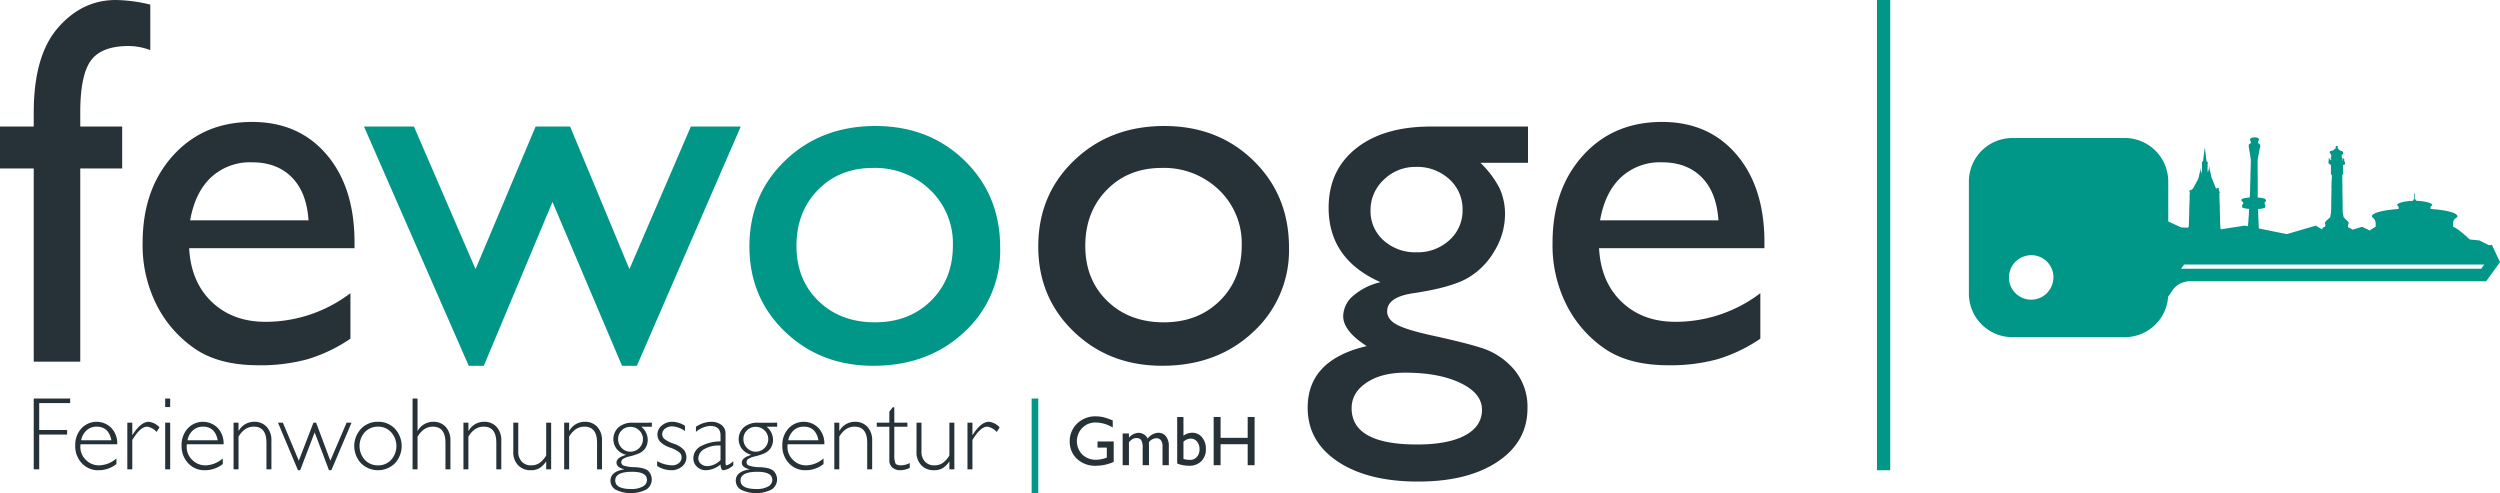 <svg id="Ebene_1" data-name="Ebene 1" xmlns="http://www.w3.org/2000/svg" viewBox="0 0 708.828 139.831"><title>logo</title><path d="M9.565,35.875V31.887q0-16.087,6.849-23.988Q23.263.001,32.83,0a44.464,44.464,0,0,1,9.783,1.305V14.206A17.805,17.805,0,0,0,36.525,13.045q-7.755,0-10.761,4.132-3.009,4.131-3.007,14.71V35.875H34.641V47.76H22.756V102.548H9.565V47.76H0V35.875Z" style="fill:#263238"/><path d="M100.518,70.372H53.629q.505,9.565,6.414,15.217,5.905,5.655,15.255,5.655A39.692,39.692,0,0,0,99.358,83.126V96.027a44.074,44.074,0,0,1-12.067,5.797A50.419,50.419,0,0,1,73.268,103.562q-11.016,0-17.827-4.565a33.197,33.197,0,0,1-10.907-12.284,37.54,37.54,0,0,1-4.094-17.863q0-15.22,8.624-24.749,8.622-9.529,22.393-9.53,13.263,0,21.162,9.275,7.898,9.279,7.9,24.859ZM53.919,62.472H87.474Q86.965,54.574,82.762,50.296,78.558,46.022,71.456,46.02a16.264,16.264,0,0,0-11.632,4.277Q55.296,54.574,53.919,62.472Z" style="fill:#263238"/><path d="M195.88,35.875H210.023l-29.452,67.833h-4.211L156.647,57.253l-19.471,46.455h-4.282L103.199,35.875h14.165l17.469,40.438L151.861,35.875h9.781l16.819,40.438Z" style="fill:#009688"/><path d="M248.215,35.728q15.218,0,25.293,9.821,10.072,9.819,10.073,24.676a31.367,31.367,0,0,1-10.218,23.953q-10.219,9.529-25.728,9.53-15,0-25.075-9.677-10.074-9.672-10.073-24.169,0-14.636,10.182-24.387Q232.85,35.731,248.215,35.728Zm-.725,11.887q-9.496,0-15.581,6.233Q225.821,60.079,225.821,69.718q0,9.565,6.233,15.618,6.233,6.051,16.017,6.051,9.711,0,15.907-6.125,6.196-6.121,6.197-15.689a20.945,20.945,0,0,0-6.45-15.726A22.416,22.416,0,0,0,247.49,47.616Z" style="fill:#009688"/><path d="M330.108,35.728q15.218,0,25.293,9.821,10.072,9.819,10.073,24.676a31.367,31.367,0,0,1-10.218,23.953q-10.219,9.529-25.728,9.53-15,0-25.075-9.677-10.074-9.672-10.073-24.169,0-14.636,10.182-24.387Q314.743,35.731,330.108,35.728Zm-.725,11.887q-9.496,0-15.581,6.233-6.088,6.231-6.088,15.87,0,9.565,6.233,15.618,6.233,6.051,16.017,6.051,9.711,0,15.907-6.125,6.196-6.121,6.197-15.689a20.945,20.945,0,0,0-6.45-15.726A22.416,22.416,0,0,0,329.384,47.616Z" style="fill:#263238"/><path d="M376.707,58.92q0-10.652,7.791-16.849,7.79-6.198,21.27-6.196h27.468V46.166H419.756a27.594,27.594,0,0,1,5.435,7.246,17.461,17.461,0,0,1,1.523,7.464,19.969,19.969,0,0,1-2.972,10.255,20.917,20.917,0,0,1-7.646,7.718q-4.674,2.684-15.327,4.277-7.465,1.087-7.465,5.146,0,2.321,2.791,3.804,2.789,1.487,10.109,3.08,12.248,2.684,15.763,4.203a20.358,20.358,0,0,1,6.341,4.35A16.308,16.308,0,0,1,433.09,115.738q0,9.492-8.443,15.146-8.444,5.655-22.575,5.655-14.277,0-22.792-5.689-8.517-5.692-8.515-15.256,0-13.553,16.74-17.466-6.668-4.274-6.667-8.48a7.729,7.729,0,0,1,2.863-5.797,17.708,17.708,0,0,1,7.718-3.841Q376.706,73.488,376.707,58.92Zm21.669,46.744q-6.668,0-10.907,2.827-4.239,2.824-4.24,7.246,0,10.289,18.553,10.291,8.767,0,13.588-2.573,4.819-2.574,4.82-7.283,0-4.641-6.088-7.574Q408.016,105.666,398.376,105.664Zm3.116-58.34a12.698,12.698,0,0,0-9.132,3.623,11.648,11.648,0,0,0-3.767,8.698,11.027,11.027,0,0,0,3.695,8.517,13.351,13.351,0,0,0,9.349,3.368,13.211,13.211,0,0,0,9.313-3.442,11.202,11.202,0,0,0,3.732-8.588,11.35,11.35,0,0,0-3.769-8.698A13.362,13.362,0,0,0,401.493,47.324Z" style="fill:#263238"/><path d="M500.271,70.372H453.382q.505,9.565,6.414,15.217,5.905,5.655,15.255,5.655a39.692,39.692,0,0,0,24.061-8.117V96.027a44.074,44.074,0,0,1-12.067,5.797,50.419,50.419,0,0,1-14.023,1.738q-11.016,0-17.827-4.565a33.197,33.197,0,0,1-10.907-12.284,37.54,37.54,0,0,1-4.094-17.863q0-15.22,8.624-24.749,8.622-9.529,22.393-9.53,13.263,0,21.162,9.275,7.898,9.279,7.9,24.859Zm-46.598-7.9H487.227q-.509-7.898-4.711-12.176-4.204-4.274-11.306-4.277a16.264,16.264,0,0,0-11.632,4.277Q455.049,54.574,453.673,62.472Z" style="fill:#263238"/><path d="M706.563,69.493h-.943l-2.621-1.316-2.744-.28c-1.467-1.369-3.549-3.18-4.721-3.598V63.259c0-1.329,1.228-1.488,1.228-1.929,0-.953-2.991-1.765-7.643-2.085v-.34c0-.546.505-.612.505-.793,0-.482-1.863-1.108-4.564-1.17v-.065c0-.111.047-.124.047-.161,0-.087-.155-.149-.364-.169V54.859h-.206V56.548c-.209.02-.364.082-.364.169,0,.035.041.05.041.178l-0.0.049c-2.697.063-4.557.688-4.557,1.169,0,.173.434.246.434.876l-.003.262c-4.61.323-7.57,1.132-7.57,2.08,0,.42,1.055.6,1.055,2.131l-.008.838a8.53,8.53,0,0,0-1.641,1.063l-2.201-1.063-2.707.822c-.028-.022-.049-.051-.078-.072a2.357,2.357,0,0,0-.347-.221c-.108-.055-.209-.122-.321-.17a1.839,1.839,0,0,0-.503-.189c-.052-.006-.043-.046-.041-.075.009-.162.008-.324.001-.486a.387.387,0,0,1,.09-.277.537.537,0,0,0,.053-.541.986.986,0,0,0-.276-.395c-.163-.151-.313-.316-.477-.466-.083-.075-.152-.166-.232-.243-.121-.116-.231-.242-.352-.357a.268.268,0,0,1-.064-.155,2.735,2.735,0,0,0-.119-.625,2.752,2.752,0,0,1-.088-.475,2.714,2.714,0,0,1-.044-.62c-.006-.419-.001-.839-.002-1.258-.001-.241-.006-.482-.01-.723-.005-.246,0-.493-.007-.739-.007-.246-.017-.493-.015-.739.001-.114-.002-.228-.007-.342-.012-.248-.015-.496-.023-.744-.007-.199-.001-.398-.002-.597a.242.242,0,0,1,.021-.112.127.127,0,0,0-.003-.117.355.355,0,0,1-.03-.145c-.007-.173.02-.346.01-.519-.01-.158-.021-.315-.02-.474a.187.187,0,0,1,.029-.11.122.122,0,0,0,.01-.126.635.635,0,0,1-.03-.277c.004-.118.009-.236.007-.353-.003-.189-.004-.379-.006-.568a.154.154,0,0,1,.014-.075.128.128,0,0,0-.006-.126.374.374,0,0,1-.041-.192c.019-.345.01-.691.011-1.036 0-.037.006-.074.005-.11-.009-.195-.02-.389-.016-.584.002-.094.003-.185.123-.212.027-.006.064-.033.056-.06-.015-.052.015-.093.018-.139.025-.299.047-.597.044-.897a.841.841,0,0,1-.008-.121,2.501,2.501,0,0,0,.008-.281c0-.012.003-.028-.014-.039-.007.025.012.048-.015.068a.637.637,0,0,0-.017-.22.017.017,0,0,1,.004-.015c.028-.02.009-.04.004-.063-.009-.041-.047-.083-.014-.125.04-.051.021-.11.017-.161a.321.321,0,0,1,.003-.122.152.152,0,0,0,.008-.06,2.536,2.536,0,0,1,.001-.412c.001-.048.012-.074.065-.081a1.169,1.169,0,0,0,.167-.037.984.984,0,0,0,.233-.084c.049-.028.103-.068.093-.126a1.758,1.758,0,0,1-.001-.352.378.378,0,0,0-.161-.343.108.108,0,0,1-.044-.1c.003-.149.004-.298.002-.447a.227.227,0,0,0-.023-.134.728.728,0,0,0-.291-.25c-.112-.048-.224-.093-.34-.13a.099.099,0,0,1-.075-.111c.004-.244-.003-.489.01-.733a.05.05,0,0,1,.039-.051c.048-.018.098-.034.144-.056a.338.338,0,0,0,.231-.411c-.013-.071-.034-.139-.051-.209a.51.51,0,0,0-.351-.352,2.035,2.035,0,0,0-.411-.104.187.187,0,0,1-.109-.059c-.132-.136-.265-.271-.406-.398a.756.756,0,0,1-.228-.243c-.011-.025-.024-.041-.006-.069a.093.093,0,0,0,.001-.1.089.089,0,0,1-.003-.087.282.282,0,0,0-.238-.409.266.266,0,0,0-.294.196.415.415,0,0,0-.002.165c.003.022.012.046-.003.064a.16.16,0,0,0-.011.167.106.106,0,0,1-.05.123,2.817,2.817,0,0,0-.537.429.487.487,0,0,1-.297.187c-.138.013-.275.049-.413.068a.663.663,0,0,0-.357.171.161.161,0,0,0-.056.139c.006.055.005.11.006.165a.298.298,0,0,0,.036.143,1.13,1.13,0,0,0,.315.379.078.078,0,0,1,.036.07c-.003.249.05.494.046.743-.001.083.003.084-.077.103a2.206,2.206,0,0,0-.534.17.176.176,0,0,0-.108.169c.004.201-.015.401-.013.601a.085.085,0,0,1-.018.067.264.264,0,0,0-.058.261.821.821,0,0,1,.032.305.084.084,0,0,0,.028.081c.058.048.101.113.16.158a1.359,1.359,0,0,0,.424.231.049.049,0,0,1,.039.039.819.819,0,0,1,.019.266c-.008.09.031.169.021.258a1.962,1.962,0,0,0-.003.23c0.0.071.001.143 0.0.214a.755.755,0,0,0-.009.147c.015.07-.024.142.012.21a.038.038,0,0,1-.003.027c-.031.074.013.155-.024.228.044.081 0.0.167.009.252.012.119-.002.244.001.367.002.121-0.0.243.001.365.001.089.015.173.111.215a.252.252,0,0,0,.084.024c.032.002.043.017.049.047a1.538,1.538,0,0,1,.014.192,2.427,2.427,0,0,1,.013.308c-.005.156-.018.312-.029.468-.009.124-.026.249-.027.373a3.489,3.489,0,0,0-.009.518.084.084,0,0,1-.023.086.11.11,0,0,0-.031.139.505.505,0,0,1,.023.174c-.015.314-.01.629-.011.944a.151.151,0,0,1-.018.08.179.179,0,0,0-.018.149,1.213,1.213,0,0,1,.036.394c-.003.083-.009.165-.01.248-.002.175-.001.35-0.0.525a.322.322,0,0,1-.03.145.158.158,0,0,0-.013.123.792.792,0,0,1,.032.251c0.0.294-.011.588-.021.882-.009.298-.014.596-.022.893-.01.343-.01.687-.012,1.031-.002.208.007.415-.003.622-.01.188-.003.375-.009.563a.652.652,0,0,0-.008.143,1.433,1.433,0,0,1,.003.302q-.006.278-.026.556c-.013.185-.023.371-.027.556a.826.826,0,0,1-.031.251.979.979,0,0,0-.048.287c-.002.057.013.123-.022.173a.653.653,0,0,0-.078.381.476.476,0,0,1-.042.214.737.737,0,0,1-.151.159c-.164.15-.331.296-.497.445-.081.073-.158.148-.239.22a1.843,1.843,0,0,0-.419.435,1.677,1.677,0,0,1-.089.146.452.452,0,0,0-.073.362,1.18,1.18,0,0,0,.066.216c.012.032.058.714-.063.708-.042-.002-.691.267-.738.419a3.09,3.09,0,0,0-.083.374l-1.812-1.08L648.368,66.378l-7.929-1.607-0-.002c-.01-.299-.014-.599-.04-.897-.013-.158.004-.317-.017-.475-.026-.201.005-.404-.025-.605-.017-.117.002-.238-.013-.357a3.764,3.764,0,0,1-.008-.414.121.121,0,0,0-.019-.081.116.116,0,0,1-.02-.066,1.982,1.982,0,0,1,.02-.205c-.002-.125-.003-.25-.016-.375-.018-.171.004-.344-.018-.516-.02-.151.003-.306-.019-.46-.018-.126-.01-.256-.016-.384-.009-.192-.022-.384-.024-.577-.001-.087.015-.101.104-.108.144-.011.287-.022.43-.036.168-.017.336-.04.503-.067a3.143,3.143,0,0,0,.729-.177c.116-.049.224-.108.243-.252l.005-.013a.172.172,0,0,0,.009-.146.112.112,0,0,1-.002-.074.411.411,0,0,0,.014-.144c-0-.052-.012-.107.03-.152a.052.052,0,0,0,.006-.032c0-.17-.251-.339-.255-.509-.003-.147.245-.294.254-.441a.123.123,0,0,1,.064-.102.226.226,0,0,0,.101-.284.792.792,0,0,1-.048-.181.184.184,0,0,0-.058-.12.936.936,0,0,0-.434-.225,3.723,3.723,0,0,0-.601-.15c-.088-.01-.175-.034-.264-.043-.12-.011-.239-.029-.358-.045-.165-.022-.33-.03-.494-.051a.071.071,0,0,1-.071-.068.423.423,0,0,1-.001-.052c-0-1.377.003-2.754-.003-4.13-.004-.886.026-1.773-.018-2.659-.005-.089.022-.174.02-.262-.002-.152-.013-.304-.015-.455-.008-.571-.003-1.143-.003-1.714-0-.171.008-.343-.004-.513-.014-.204-.001-.408-.011-.611a1.937,1.937,0,0,1,.056-.427c.021-.12.041-.24.06-.361.018-.109.044-.218.06-.327.012-.079.03-.157.046-.235.016-.081.028-.163.041-.245.019-.117.047-.233.069-.35.029-.161.057-.323.084-.485.006-.035.026-.063.032-.098.015-.104.035-.206.05-.31.02-.132.048-.262.066-.394a.728.728,0,0,1,.045-.181,1.465,1.465,0,0,0,.125-.342,3.542,3.542,0,0,0,.042-.538.301.301,0,0,0-.048-.184,1.065,1.065,0,0,0-.345-.32c-.05-.027-.1-.052-.15-.078a.075.075,0,0,1-.049-.073c.005-.152.011-.303.001-.455a.303.303,0,0,1,.119-.285.22.22,0,0,0,.076-.176c0-.068-0-.135-0-.203a.258.258,0,0,0-.091-.212,1.751,1.751,0,0,0-.162-.121,1.035,1.035,0,0,0-.368-.144c-.094-.019-.19-.036-.286-.049a2.512,2.512,0,0,0-.506-.007,2.6,2.6,0,0,0-.358.051,1.477,1.477,0,0,0-.289.09c-.07.03-.138.067-.206.102a.44.44,0,0,0-.166.143.589.589,0,0,0-.061.432.169.169,0,0,0,.028.059.48.48,0,0,0,.102.122.133.133,0,0,1,.052.11c-0.0.059.033.115.017.176a.837.837,0,0,0-.029.259.222.222,0,0,1-.161.248c-.031.012-.061.023-.093.033a.458.458,0,0,0-.221.127.45.45,0,0,0-.09.341c.004.085.015.169.013.253a1.206,1.206,0,0,0,.024.372c.014.051.001.108.024.151a.72.72,0,0,1,.063.282c.019.2.048.398.085.595.031.165.055.331.086.495.025.135.043.272.065.408a2.733,2.733,0,0,1,.059.395,2.822,2.822,0,0,0,.054.385c.022.143.049.286.069.43.008.057.013.115.023.172a1.429,1.429,0,0,1,.033.284c-.002.154-.011.307-.017.46-.008.218-.013.436-.02.653-.008.262-.002.524-.005.786-.002.205-.021.41-.016.616a.115.115,0,0,1-.002.028,1.465,1.465,0,0,0-.022.361,3.032,3.032,0,0,1-.007.375c-.018.177-.009.356-.019.535-.022.391.011.783-.019,1.175-.015.199-.01.4-.021.601-.016.284.019.57-.02.855a3.167,3.167,0,0,0-.015.332c-.01.37-.008.74-.022,1.11-.01.252-.011.505-.017.757-.007.282-.011.564-.021.846-.006.168-.028.335-.022.503a.162.162,0,0,1-.003.023,2.564,2.564,0,0,0-.033.364c.001.028.001.057-.001.085a.063.063,0,0,1-.053.063.616.616,0,0,1-.167.021.404.404,0,0,0-.094.004,2.169,2.169,0,0,1-.297.033c-.076.002-.149.02-.223.027-.045.004-.09.01-.135.018-.092.018-.184.036-.277.048-.087.011-.172.032-.258.049-.141.028-.276.086-.42.101a.517.517,0,0,0-.454.455.32.32,0,0,0,.111.312.732.732,0,0,0,.203.108.142.142,0,0,1,.107.143.164.164,0,0,0,.011.046c.032.102.068.202.097.305.039.138.024.169-.101.244a.346.346,0,0,1-.033.017.42.42,0,0,0-.12.082.197.197,0,0,0-.08.139c-0.0.152-0.0.305.001.457a.466.466,0,0,0,.022.119.29.29,0,0,0,.068.12.413.413,0,0,0,.115.071,1.478,1.478,0,0,0,.314.111,3.865,3.865,0,0,0,.413.091c.092.012.182.029.274.042.152.021.305.039.458.051.092.007.184.02.275.032a.058.058,0,0,1,.056.055,1.159,1.159,0,0,1-.003.221,1.863,1.863,0,0,0-.02.342.523.523,0,0,1,.003.145.901.901,0,0,0-.016.21.221.221,0,0,1-.004.037,2.694,2.694,0,0,0-.031.317c-.01.109.011.222-.007.329-.025.15-.032.301-.048.451-.017.163-.027.327-.039.491-.012.159-.007.319-.019.479a2.497,2.497,0,0,0-.023.389.058.058,0,0,1-.002.014,3.605,3.605,0,0,0-.034.368c-.005.059-.003.119-.007.179-.003.041-.031.072-.032.113-.001.072-.002.144-.008.216-.014.164-.01.329-.011.494a.144.144,0,0,1-.003.028c-.003.014-.003.028-.005.042l-.894-.181-6.881,1.048v-.35c-.08-.037-.073-.111-.076-.179-.021-.518-.048-1.036-.061-1.554-.034-1.323-.059-2.646-.094-3.968-.024-.897-.062-1.794-.088-2.692-.014-.481-.013-.963-.024-1.444-.003-.147.014-.263.192-.292.097-.016.07-.068.01-.11a.317.317,0,0,0-.065-.038.418.418,0,0,1-.278-.48c.009-.123-.04-.259-.034-.368a.213.213,0,0,0-.175-.25.812.812,0,0,0-.443.051c-.039.008-.06.042-.026.065.102.07.01.129 0.0.207a.454.454,0,0,1-.189-.257c-.405-1.009-.812-2.018-1.21-3.03a8.136,8.136,0,0,1-.269-1.123c-.102-.43-.197-.862-.298-1.292-.071-.301-.077-.609-.125-.918a7.679,7.679,0,0,1-.359,1.958,5.854,5.854,0,0,1-.085-1.268,6.881,6.881,0,0,0,.004-1.06.723.723,0,0,1,.036-.279.359.359,0,0,0-.166-.489.392.392,0,0,1-.187-.332c-.136-1.065-.269-2.131-.407-3.195a.367.367,0,0,1,.052-.252h-.228a.281.281,0,0,1,.051.213c-.159.947-.255,1.903-.378,2.855-.027.211.007.477-.16.61-.277.219-.232.471-.211.757.026.352-.03.712.013,1.061a7.581,7.581,0,0,1-.139,1.605,4.518,4.518,0,0,1-.229-1.558.132.132,0,0,0-.073.14,3.965,3.965,0,0,1-.081.751c-.09.342-.167.687-.258,1.028a5.996,5.996,0,0,1-.416,1.413q-.63,1.147-1.243,2.303a1.354,1.354,0,0,1-.672.614c-.173.077-.351.144-.526.216-.034.014-.082.016-.09.059-.011.062.05.068.086.082.147.058.176.162.178.314.007.539-.079,1.074-.046,1.615.019.314-.016.631-.025.947-.02.682-.054,1.363-.077,2.044-.013.388-.017.78-.017,1.17.001.829-.065,1.657-.072,2.487-.003.416-.056.832-.046,1.247.005.224-.034.376-.25.462a.219.219,0,0,0-.079.053l-1.85-.094-3.642-1.689V51.472A12.347,12.347,0,0,0,602.418,39.125H570.588a12.347,12.347,0,0,0-12.347,12.347V83.251a12.347,12.347,0,0,0,12.347,12.347h31.831a12.347,12.347,0,0,0,12.347-12.345v.861l1.071-1.63a6.081,6.081,0,0,1,5.081-2.741H704.9l3.929-5.42ZM660.472,45.099c-0.0.012.001.027-.014.033-.014.005-.024-.005-.034-.012a.165.165,0,0,1-.041-.165c.008-.016.021-.03.013-.05a.019.019,0,0,1,.013-.026.029.029,0,0,1,.03.008.103.103,0,0,1,.033.103C660.472,45.026,660.472,45.062,660.472,45.099Zm.199.136c-.001.018.005.04-.014.05-.024.013-.023-.021-.034-.024a.092.092,0,0,1-.066-.039c-.015-.024-.016-.04.013-.051.022-.008.045-.015.068-.023.032-.012.04.004.034.032C660.671,45.198,660.671,45.216,660.671,45.234Zm.011-.24c-0.0.09-.039.129-.128.132-.028.001-.036-.014-.036-.037 0-.079.001-.157.002-.235a.032.032,0,0,1,.02-.031c.035-.014.071-.027.107-.041.024-.009.035-0.0.035.024v.115h0C660.682,44.947,660.682,44.971,660.682,44.995Zm.232.243h-0c0,.037 0.0.073-0.0.11-0.0.023-.009.037-.034.025a.06.06,0,0,0-.066.009.056.056,0,0,1-.094-.042,1.686,1.686,0,0,1-.001-.182c0-.026.02-.037.041-.046.138-.06.156-.049.155.098C660.914,45.219,660.914,45.228,660.914,45.237Zm-.001-.23c-.004.017-.008.027-.024.031-.047.011-.093.021-.14.031-.026.005-.032-.012-.032-.033-.001-.041-0-.081-0-.121V44.898c0-.152.015-.167.169-.181.022-.002.035.002.036.028A.924.924,0,0,1,660.913,45.007Zm.123.33c-.028.004-.039.038-.063.036-.018-.002-.013-.027-.014-.043-.001-.035-0-.07-0-.104h.001c0-.039-.001-.077 0-.115.001-.023.008-.048.036-.046.025.002.017.029.018.045a.403.403,0,0,0,.028.199C661.046,45.319,661.05,45.335,661.036,45.337ZM581.994,80.231a6.298,6.298,0,1,1-7.665-7.665A6.25,6.25,0,0,1,581.994,80.231Zm82.269-35.29a.034.034,0,0,1,.034-.014.033.033,0,0,1,.029.029c.003.02.003.04.004.054-.003.046-.005.086-.007.125a.028.028,0,0,1-.021.028c-.015.004-.024-.004-.033-.014A.236.236,0,0,1,664.263,44.941Zm-.022.363c.002-.016.002-.035.021-.041.017-.005.025.012.037.02.037.025.027.065.033.11.006.068-.006.081-.078.093-.03.005-.032-.007-.03-.028C664.228,45.406,664.234,45.356,664.241,45.305Zm-.2-.442a.036.036,0,0,1,.045-.024c.031.01.065.02.073.058a.237.237,0,0,1,.001.049.327.327,0,0,1-0.0.093c-.007.023.005.058-.031.062a.089.089,0,0,1-.089-.041A.239.239,0,0,1,664.04,44.863Zm-.035.47a.915.915,0,0,1,.013-.092c.005-.022-.016-.057.024-.062.043-.006.105.03.11.065a.648.648,0,0,1-.006.18c-.004.031-.027.038-.058.033a.085.085,0,0,1-.083-.079.212.212,0,0,1,.004-.044ZM703.5,76.194H618.407l.864-1.198h85.1Z" style="fill:#009688"/><rect x="532.179" width="3.76" height="133.323" style="fill:#009688"/><path d="M19.894,112.996v1.293H11.117V121.917h7.915v1.293H11.117v9.855H9.565V112.996Z" style="fill:#263238"/><path d="M33.24,125.968h-10.415a5.554,5.554,0,0,0-.043.69,5.032,5.032,0,0,0,1.58,3.749,5.178,5.178,0,0,0,3.735,1.537,7.7,7.7,0,0,0,4.913-1.968v1.595a8.114,8.114,0,0,1-5.085,1.753,6.214,6.214,0,0,1-4.726-1.982,7.06,7.06,0,0,1-1.868-5.042,6.887,6.887,0,0,1,1.724-4.805,5.887,5.887,0,0,1,8.49-.187A6.345,6.345,0,0,1,33.24,125.968Zm-10.228-1.135h8.562q-.747-3.864-4.18-3.864a4.184,4.184,0,0,0-2.808,1.013A4.958,4.958,0,0,0,23.012,124.833Z" style="fill:#263238"/><path d="M45.221,121.156l-.819,1.322a4.624,4.624,0,0,0-2.658-1.508q-1.982,0-4.238,3.793v8.303H36.099V119.848h1.408v3.476H37.564q2.37-3.735,4.626-3.735A4.929,4.929,0,0,1,45.221,121.156Z" style="fill:#263238"/><path d="M48.252,112.996v2.413H46.83V112.996Zm0,6.852v13.216H46.83V119.848Z" style="fill:#263238"/><path d="M63.393,125.968h-10.415a5.554,5.554,0,0,0-.043.69,5.032,5.032,0,0,0,1.58,3.749,5.178,5.178,0,0,0,3.735,1.537,7.7,7.7,0,0,0,4.913-1.968v1.595a8.114,8.114,0,0,1-5.085,1.753,6.214,6.214,0,0,1-4.726-1.982,7.06,7.06,0,0,1-1.868-5.042,6.887,6.887,0,0,1,1.724-4.805,5.887,5.887,0,0,1,8.49-.187A6.345,6.345,0,0,1,63.393,125.968ZM53.165,124.833h8.562q-.747-3.864-4.18-3.864a4.184,4.184,0,0,0-2.808,1.013A4.958,4.958,0,0,0,53.165,124.833Z" style="fill:#263238"/><path d="M67.631,119.848v2.298h.057a4.993,4.993,0,0,1,4.353-2.557,4.65,4.65,0,0,1,3.577,1.437,5.617,5.617,0,0,1,1.336,3.979v8.059H75.547v-7.528q0-4.568-3.591-4.568-2.629,0-4.324,2.83v9.266H66.223V119.848Z" style="fill:#263238"/><path d="M99.666,119.848,93.954,133.323h-.674l-4.064-10.731L85.113,133.323h-.633L78.822,119.848h1.386L84.719,130.623l4.149-10.774h.767l4.019,10.774,4.615-10.774Z" style="fill:#263238"/><path d="M107.18,119.59a6.415,6.415,0,0,1,4.791,1.968,7.224,7.224,0,0,1,0,9.805,6.851,6.851,0,0,1-9.596,0,7.185,7.185,0,0,1,0-9.805A6.462,6.462,0,0,1,107.18,119.59Zm0,12.354a4.943,4.943,0,0,0,3.721-1.559,5.874,5.874,0,0,0-.007-7.836,4.917,4.917,0,0,0-3.713-1.58,4.972,4.972,0,0,0-3.742,1.566,5.883,5.883,0,0,0,0,7.851A4.983,4.983,0,0,0,107.18,131.944Z" style="fill:#263238"/><path d="M118.385,112.996v9.151h.057a4.993,4.993,0,0,1,4.353-2.557,4.65,4.65,0,0,1,3.577,1.437,5.575,5.575,0,0,1,1.336,3.951v8.088h-1.408v-7.528q0-4.568-3.591-4.568-2.571,0-4.324,2.83v9.266h-1.408V112.996Z" style="fill:#263238"/><path d="M132.808,119.848v2.298h.057a4.993,4.993,0,0,1,4.353-2.557,4.65,4.65,0,0,1,3.577,1.437,5.617,5.617,0,0,1,1.336,3.979v8.059h-1.408v-7.528q0-4.568-3.591-4.568-2.629,0-4.324,2.83v9.266H131.4V119.848Z" style="fill:#263238"/><path d="M154.859,133.065v-2.184h-.057a6.202,6.202,0,0,1-1.889,1.882,4.873,4.873,0,0,1-2.464.56,4.797,4.797,0,0,1-3.52-1.379,5.253,5.253,0,0,1-1.393-3.907v-8.188h1.408V128.008a3.999,3.999,0,0,0,1.006,2.887,3.459,3.459,0,0,0,2.615,1.049,4.208,4.208,0,0,0,2.349-.632,7.035,7.035,0,0,0,1.947-2.184v-9.28h1.408v13.216Z" style="fill:#263238"/><path d="M161.366,119.848v2.298h.057a4.993,4.993,0,0,1,4.353-2.557,4.65,4.65,0,0,1,3.577,1.437,5.617,5.617,0,0,1,1.336,3.979v8.059h-1.408v-7.528q0-4.568-3.591-4.568-2.629,0-4.324,2.83v9.266h-1.408V119.848Z" style="fill:#263238"/><path d="M184.825,119.848v1.149h-3.002a4.779,4.779,0,0,1,1.824,3.505,4.31,4.31,0,0,1-.711,2.615,4.251,4.251,0,0,1-1.695,1.401,17.295,17.295,0,0,1-2.622.862,5.781,5.781,0,0,0-2.054.797,1.129,1.129,0,0,0-.417.862,1.049,1.049,0,0,0,.539.919,9.88,9.88,0,0,0,3.347.503q2.808.158,3.785,1.077a3.417,3.417,0,0,1-.589,5.265,9.834,9.834,0,0,1-8.634.057,2.936,2.936,0,0,1-1.508-2.564q0-2.586,3.85-3.204V133.036q-2.14-.503-2.14-1.882,0-1.393,2.643-2.155v-.057a4.918,4.918,0,0,1-2.636-1.717,4.571,4.571,0,0,1,.553-6.062,5.997,5.997,0,0,1,4.166-1.314Zm-5.861,18.805a6.505,6.505,0,0,0,3.268-.704,2.099,2.099,0,0,0,1.214-1.853q0-2.327-4.209-2.327-4.798,0-4.798,2.442T178.964,138.653Zm-.201-10.587a3.556,3.556,0,0,0,3.534-3.534,3.354,3.354,0,0,0-1.042-2.478,3.458,3.458,0,0,0-2.521-1.027,3.359,3.359,0,0,0-2.471,1.006,3.325,3.325,0,0,0-1.006,2.442,3.512,3.512,0,0,0,1.02,2.543A3.336,3.336,0,0,0,178.763,128.065Z" style="fill:#263238"/><path d="M194.206,120.71v1.523a6.701,6.701,0,0,0-3.62-1.35,3.157,3.157,0,0,0-2.011.644,1.956,1.956,0,0,0-.819,1.59,1.841,1.841,0,0,0,.498,1.24,8.297,8.297,0,0,0,2.744,1.434,6.683,6.683,0,0,1,2.935,1.8,3.423,3.423,0,0,1,.69,2.083,3.27,3.27,0,0,1-1.25,2.593,4.622,4.622,0,0,1-3.089,1.056,7.52,7.52,0,0,1-3.965-1.207v-1.379a9.29,9.29,0,0,0,4.152,1.207,3.043,3.043,0,0,0,2.004-.646,2.047,2.047,0,0,0,.783-1.65,1.89,1.89,0,0,0-.51-1.271,8.448,8.448,0,0,0-2.758-1.475,7.085,7.085,0,0,1-2.916-1.76,3.095,3.095,0,0,1-.668-1.932,3.249,3.249,0,0,1,1.243-2.564,4.512,4.512,0,0,1,3.024-1.056A7.08,7.08,0,0,1,194.206,120.71Z" style="fill:#263238"/><path d="M207.911,130.766v1.178a5.563,5.563,0,0,1-2.672,1.379.713.713,0,0,1-.675-.323,3.665,3.665,0,0,1-.273-1.314,6.705,6.705,0,0,1-4.137,1.638,3.545,3.545,0,0,1-2.528-.977,3.139,3.139,0,0,1-1.034-2.37,3.826,3.826,0,0,1,1.997-3.397,12.019,12.019,0,0,1,5.703-1.429v-1.681q0-2.701-2.931-2.701a6.768,6.768,0,0,0-4.037,1.681v-1.451a8.07,8.07,0,0,1,4.267-1.408,4.756,4.756,0,0,1,2.959.883,3.023,3.023,0,0,1,1.164,2.564V131.269q0,.675.316.675A5.149,5.149,0,0,0,207.911,130.766Zm-3.62-.316v-4.123a8.132,8.132,0,0,0-4.504.955,3.096,3.096,0,0,0-1.789,2.694,1.958,1.958,0,0,0,.747,1.551,2.791,2.791,0,0,0,1.868.632A5.534,5.534,0,0,0,204.291,130.45Z" style="fill:#263238"/><path d="M220.352,119.848v1.149h-3.002a4.779,4.779,0,0,1,1.824,3.505,4.31,4.31,0,0,1-.711,2.615,4.251,4.251,0,0,1-1.695,1.401,17.295,17.295,0,0,1-2.622.862,5.781,5.781,0,0,0-2.054.797,1.129,1.129,0,0,0-.417.862,1.049,1.049,0,0,0,.539.919,9.88,9.88,0,0,0,3.347.503q2.808.158,3.785,1.077a3.417,3.417,0,0,1-.589,5.265,9.834,9.834,0,0,1-8.634.057,2.936,2.936,0,0,1-1.508-2.564q0-2.586,3.85-3.204V133.036q-2.14-.503-2.14-1.882,0-1.393,2.643-2.155v-.057a4.918,4.918,0,0,1-2.636-1.717,4.571,4.571,0,0,1,.553-6.062,5.997,5.997,0,0,1,4.166-1.314Zm-5.861,18.805a6.505,6.505,0,0,0,3.268-.704,2.099,2.099,0,0,0,1.214-1.853q0-2.327-4.209-2.327-4.798,0-4.798,2.442T214.49,138.653Zm-.201-10.587a3.556,3.556,0,0,0,3.534-3.534,3.354,3.354,0,0,0-1.042-2.478,3.458,3.458,0,0,0-2.521-1.027,3.359,3.359,0,0,0-2.471,1.006,3.325,3.325,0,0,0-1.006,2.442,3.512,3.512,0,0,0,1.02,2.543A3.336,3.336,0,0,0,214.289,128.065Z" style="fill:#263238"/><path d="M233.726,125.968h-10.415a5.554,5.554,0,0,0-.043.69,5.032,5.032,0,0,0,1.58,3.749,5.178,5.178,0,0,0,3.735,1.537,7.7,7.7,0,0,0,4.913-1.968v1.595a8.114,8.114,0,0,1-5.085,1.753,6.214,6.214,0,0,1-4.726-1.982,7.06,7.06,0,0,1-1.868-5.042,6.887,6.887,0,0,1,1.724-4.805,5.887,5.887,0,0,1,8.49-.187A6.345,6.345,0,0,1,233.726,125.968Zm-10.228-1.135h8.562q-.747-3.864-4.18-3.864a4.184,4.184,0,0,0-2.808,1.013A4.958,4.958,0,0,0,223.498,124.833Z" style="fill:#263238"/><path d="M237.964,119.848v2.298h.057a4.993,4.993,0,0,1,4.353-2.557,4.65,4.65,0,0,1,3.577,1.437,5.617,5.617,0,0,1,1.336,3.979v8.059h-1.408v-7.528q0-4.568-3.591-4.568-2.629,0-4.324,2.83v9.266h-1.408V119.848Z" style="fill:#263238"/><path d="M253.565,115.467v4.381h3.706v1.149h-3.706v7.858a6.408,6.408,0,0,0,.309,2.492q.309.596,1.659.596a5.841,5.841,0,0,0,2.413-.646v1.35a6.232,6.232,0,0,1-2.729.675,3.249,3.249,0,0,1-2.184-.747,2.573,2.573,0,0,1-.876-2.069v-9.51h-3.563v-1.149h3.563v-3.146l.962-1.235Z" style="fill:#263238"/><path d="M269.18,133.065v-2.184h-.057a6.202,6.202,0,0,1-1.889,1.882,4.873,4.873,0,0,1-2.464.56,4.797,4.797,0,0,1-3.52-1.379,5.253,5.253,0,0,1-1.393-3.907v-8.188h1.408V128.008a3.999,3.999,0,0,0,1.006,2.887,3.459,3.459,0,0,0,2.615,1.049,4.208,4.208,0,0,0,2.349-.632,7.035,7.035,0,0,0,1.947-2.184v-9.28h1.408v13.216Z" style="fill:#263238"/><path d="M283.431,121.156l-.819,1.322a4.624,4.624,0,0,0-2.658-1.508q-1.982,0-4.238,3.793v8.303h-1.408V119.848h1.408v3.476h.057q2.37-3.735,4.626-3.735A4.929,4.929,0,0,1,283.431,121.156Z" style="fill:#263238"/><path d="M311.182,125.166H315.773v5.796a12.512,12.512,0,0,1-5.012,1.096,7.438,7.438,0,0,1-5.428-1.982,6.562,6.562,0,0,1-2.031-4.89,6.802,6.802,0,0,1,2.105-5.1,7.286,7.286,0,0,1,5.277-2.036,9.349,9.349,0,0,1,2.193.25,17.952,17.952,0,0,1,2.624.915v1.997a9.622,9.622,0,0,0-4.856-1.42,5.153,5.153,0,0,0-3.779,1.527,5.414,5.414,0,0,0,0,7.558,5.471,5.471,0,0,0,3.955,1.478,9.229,9.229,0,0,0,2.81-.538l.186-.059v-2.849h-2.633Z" style="fill:#263238"/><path d="M325.768,125.362v6.54h-1.792v-5.012a3.937,3.937,0,0,0-.401-2.09,1.567,1.567,0,0,0-1.4-.592,2.093,2.093,0,0,0-1.023.255,4.506,4.506,0,0,0-1.062.901v6.54h-1.782v-9.007h1.782v1.185a3.878,3.878,0,0,1,2.663-1.361,2.926,2.926,0,0,1,2.653,1.625,4.021,4.021,0,0,1,2.986-1.645,2.75,2.75,0,0,1,2.159.959,4.325,4.325,0,0,1,.847,2.927v5.316h-1.782v-5.335a2.778,2.778,0,0,0-.46-1.723,1.57,1.57,0,0,0-1.322-.597A2.735,2.735,0,0,0,325.768,125.362Z" style="fill:#263238"/><path d="M333.767,118.225h1.782v5.316a4.111,4.111,0,0,1,2.467-.842,3.491,3.491,0,0,1,2.8,1.292,4.98,4.98,0,0,1,1.087,3.319,4.656,4.656,0,0,1-1.297,3.461,4.711,4.711,0,0,1-3.47,1.287,9.712,9.712,0,0,1-1.836-.186,6.059,6.059,0,0,1-1.532-.47Zm1.782,7.019v4.875a6.456,6.456,0,0,0,1.87.274,2.468,2.468,0,0,0,1.933-.842,3.134,3.134,0,0,0,.749-2.164,3.302,3.302,0,0,0-.7-2.183,2.261,2.261,0,0,0-1.826-.842A3.144,3.144,0,0,0,335.548,125.244Z" style="fill:#263238"/><path d="M353.757,118.225h1.958V131.901h-1.958V125.949h-7.685v5.952h-1.958V118.225h1.958v5.913h7.685Z" style="fill:#263238"/><rect x="292.502" y="112.996" width="1.879" height="26.835" style="fill:#009688"/></svg>